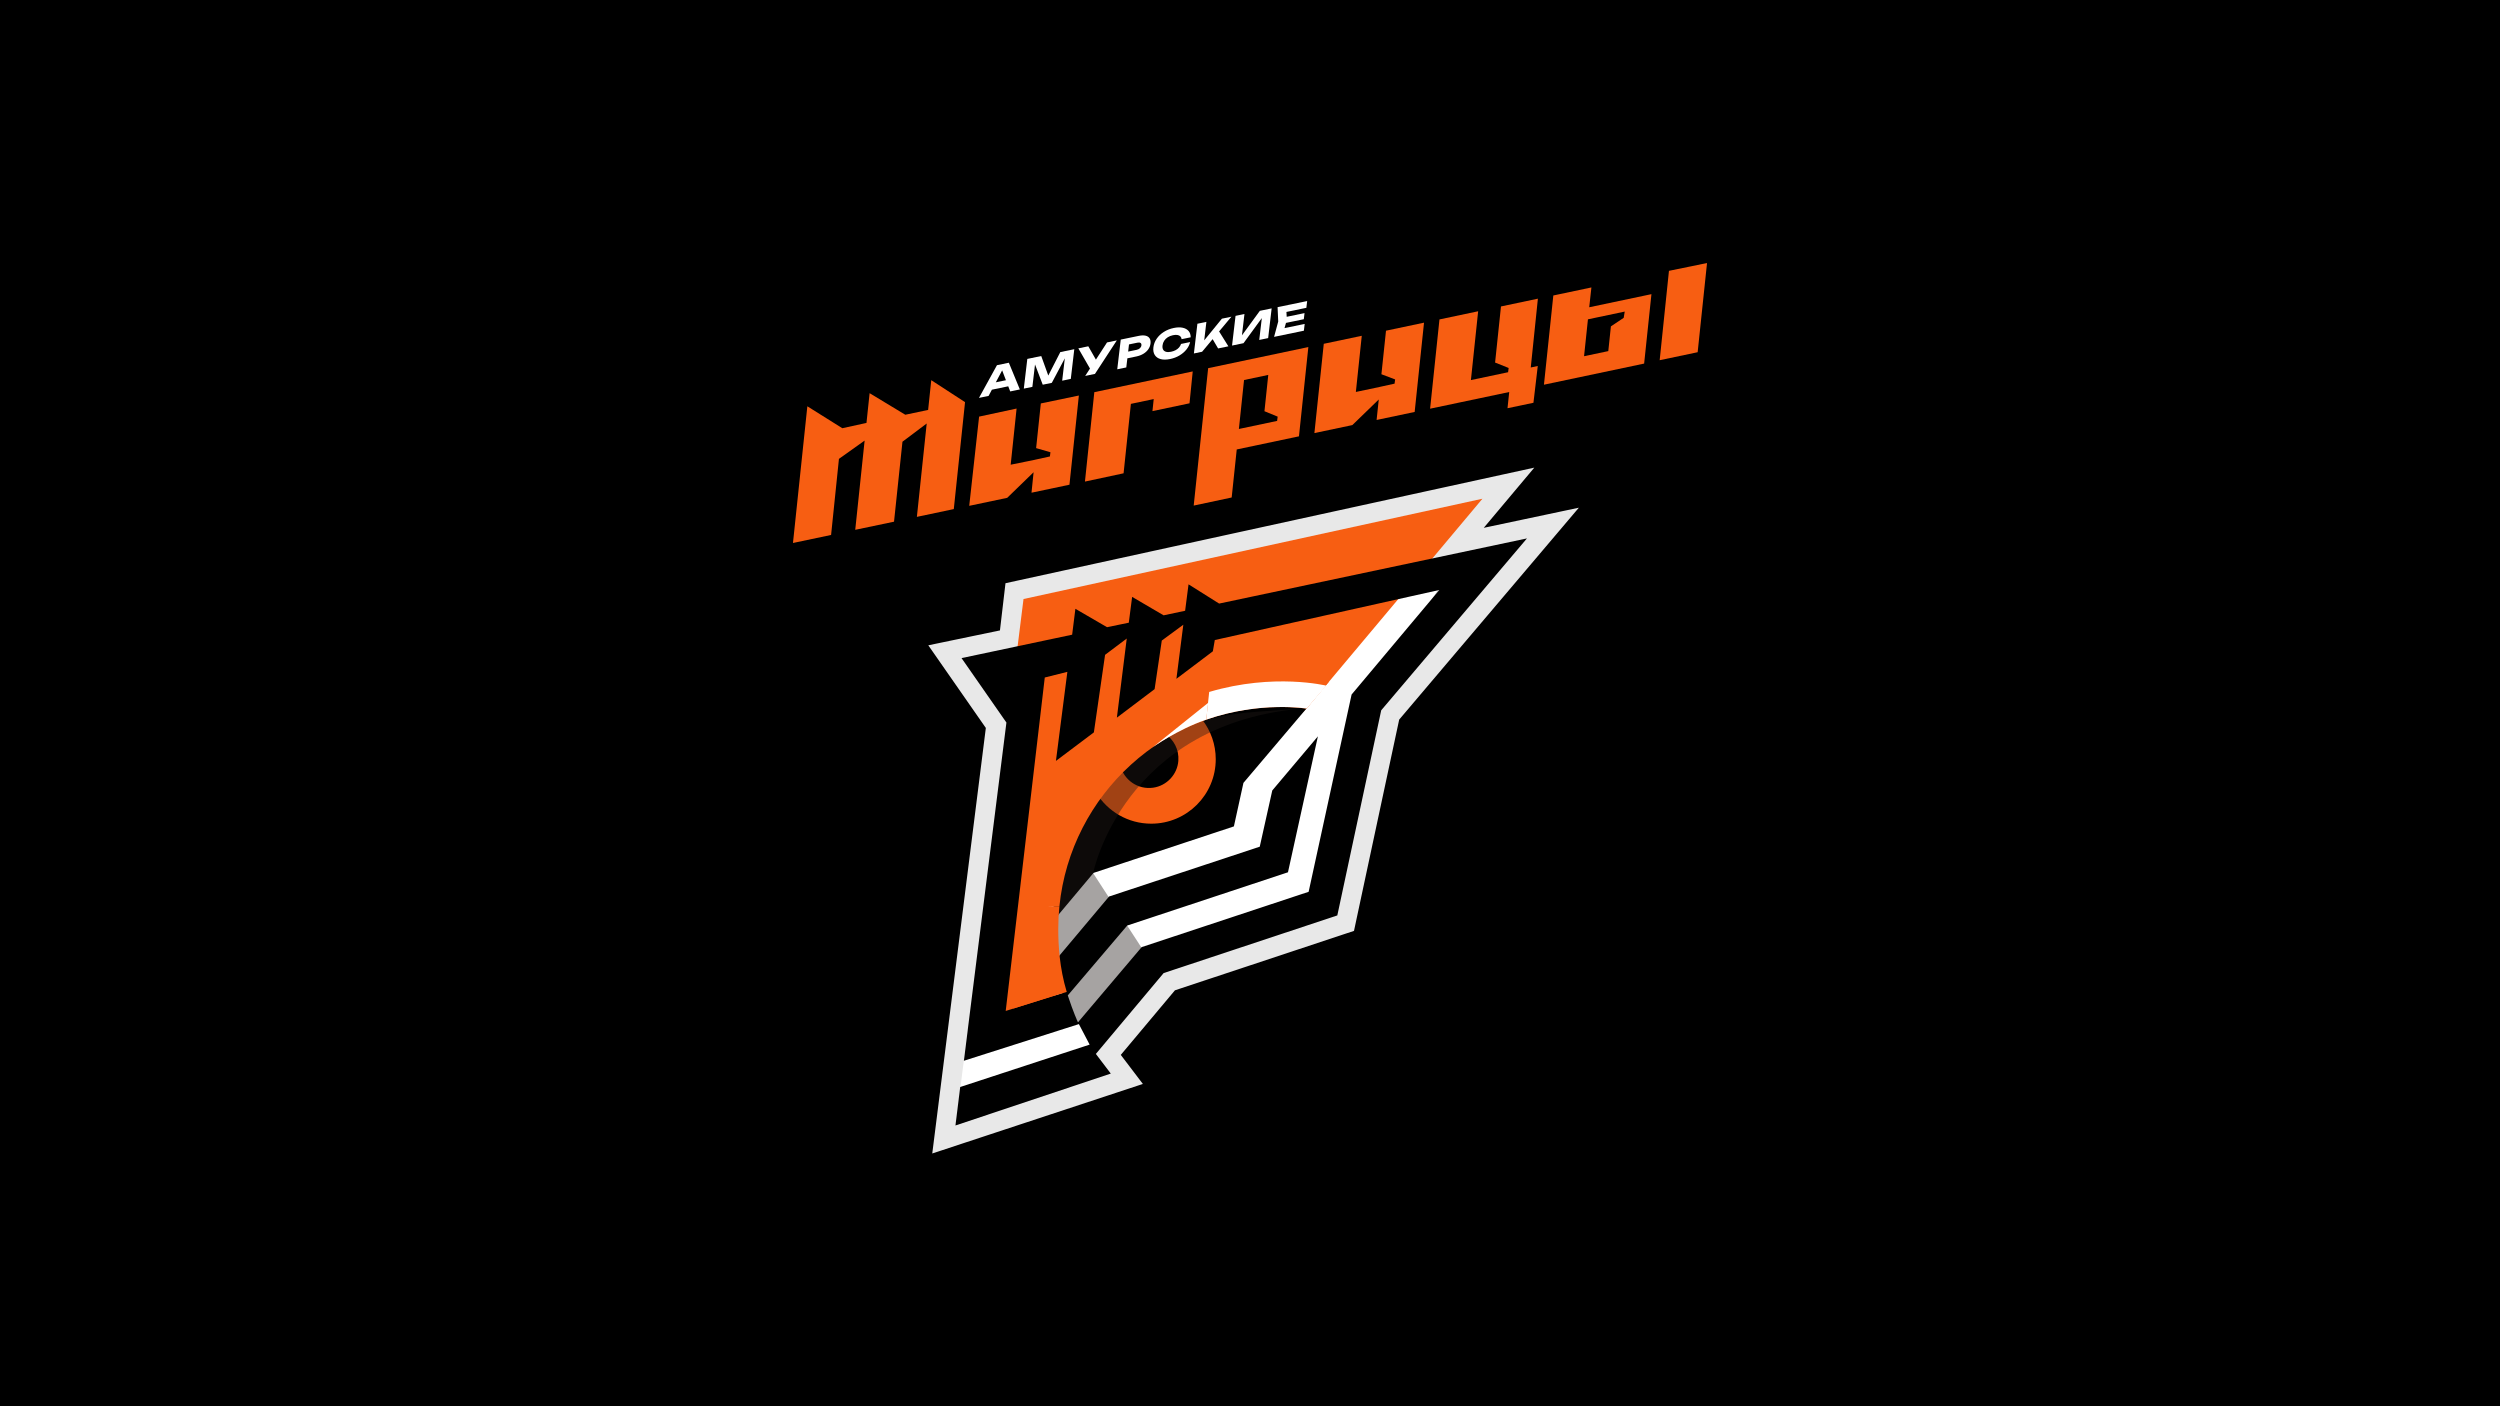 <?xml version="1.0" encoding="UTF-8"?> <svg xmlns="http://www.w3.org/2000/svg" width="1920" height="1080" viewBox="0 0 1920 1080" fill="none"> <rect width="1920" height="1080" fill="black"></rect> <path d="M834.383 809.528L843.82 821.948L740.519 856.049L778.575 553.779L747.699 509.438L786.712 501.335L790.983 464.919L1123.66 392.21L1085.26 437.942L1157.82 422.582L1055.5 543.27L1022.16 699.063L890.295 742.835L834.383 809.528Z" fill="#CECECE"></path> <path d="M1163.31 368.235L1136.38 374.12L783.918 451.155L777.374 452.585L776.592 459.241L773.115 488.887L736.42 496.504L722.489 499.399L730.618 511.076L763.02 557.611L724.583 862.909L722.724 877.673L736.852 873.006L855.902 833.707L868.404 829.579L860.437 819.096L853.514 809.984L899.03 755.691L1029.89 712.252L1035 710.559L1036.12 705.3L1069.33 550.074L1179.74 419.857L1197.51 398.893L1170.62 404.586L1124.61 414.327L1145.59 389.342L1163.31 368.235ZM1138.39 383.3L1099.88 429.168L1172.57 413.781L1060.64 545.798L1026.93 703.335L893.541 747.613L841.492 809.698L852.956 824.782L733.906 864.084L772.795 555.204L738.332 505.706L781.659 496.71L785.925 460.335L1138.39 383.3Z" fill="#E8E8E8"></path> <path d="M1163.31 368.235L1136.38 374.12L783.918 451.155L777.374 452.585L776.592 459.241L773.115 488.887L736.42 496.504L722.489 499.399L730.618 511.076L763.02 557.611L724.583 862.909L722.724 877.673L736.852 873.006L855.902 833.707L868.404 829.579L860.437 819.096L853.514 809.984L899.03 755.691L1029.89 712.252L1035 710.559L1036.12 705.3L1069.33 550.074L1179.74 419.857L1197.51 398.893L1170.62 404.586L1124.61 414.327L1145.59 389.342L1163.31 368.235ZM1138.39 383.3L1099.88 429.168L1172.57 413.781L1060.64 545.798L1026.93 703.335L893.541 747.613L841.492 809.698L852.956 824.782L733.906 864.084L772.795 555.204L738.332 505.706L781.659 496.71L785.925 460.335L1138.39 383.3Z" stroke="#E8E8E8" stroke-width="11.34" stroke-miterlimit="10"></path> <path d="M1008.52 452.361L1119.3 429.662L1056.58 527.64L1020.87 680.519L859.049 752.658L837.998 805.895L733.906 864.083L743.183 791.374L807.282 680.041C807.282 680.041 864.533 470.529 1008.52 452.361Z" fill="white"></path> <path d="M786.054 460.052L744.79 790.832L810.056 765.105L798.697 707.014L825.082 664.461L906.536 643.748L1003.77 543.664L1138.52 383.017L786.054 460.052Z" fill="#F75E12"></path> <path d="M960.299 540.206C821.946 554.79 808.609 700.802 808.609 700.802L812.525 702.95L839.844 670.375L947.63 634.672L954.963 601.243L1003.76 543.666" fill="black"></path> <path d="M841.997 609.046C850.721 623.171 866.343 632.587 884.164 632.587C911.515 632.587 933.689 610.415 933.689 583.064C933.689 571.705 929.865 561.239 923.434 552.884H864.062" fill="#F75E12"></path> <path d="M860.395 587.867C863.05 598.883 873.725 606.661 885.71 604.935C896.074 603.445 904.184 594.77 904.967 584.331C905.625 575.61 901.386 567.91 894.776 563.586L892.805 564.748C881.354 571.504 870.509 579.238 860.395 587.867Z" fill="black"></path> <mask id="mask0_2600_54" style="mask-type:luminance" maskUnits="userSpaceOnUse" x="809" y="543" width="195" height="243"> <path d="M809.639 543.848H1003.43V785.076H809.639V543.848Z" fill="white"></path> </mask> <g mask="url(#mask0_2600_54)"> <g opacity="0.4"> <path d="M886.962 743.646L839.514 670.558C839.514 670.558 862.533 554.5 1003.43 543.847L964.119 546.723C951.051 547.677 938.074 549.744 925.426 553.17C795.253 588.453 800.834 729.714 819.776 770.991L827.927 785.075" fill="#201A17"></path> </g> </g> <path d="M813.626 695.998C822.352 610.062 894.93 543 983.169 543C990.26 543 996.569 543.352 1003.43 544.194L1020.87 523.274L806.531 572.148L789.227 695.549" fill="#F75E12"></path> <path d="M1038.29 533.083L1038.03 533.392L1005.03 684.902L876.806 727.378L827.927 785.076C827.589 784.51 824.43 777.796 820.057 764.481L865.716 710.804L989.163 669.913L1012.15 565.51L977.108 607.078L967.486 650.26L852.181 688.385L851.739 688.53L812.632 735.085L812.67 735.738C813.428 747.982 815.16 757.793 816.121 762.54L772.384 776.418L802.382 520.329L819.734 515.978L810.952 584.382L840.096 562.462L848.698 502.911L865.343 490.382L857.764 551.15L886.738 529.261L892.251 491.955L908.786 479.788L903.479 521.331L931.475 500.193L932.965 491.547L1105.41 453.095L1038.29 533.083ZM936.292 463.544L912.795 448.768L910.172 469.072L893.659 472.568L869.475 458.402L866.913 478.23L850.205 481.683L825.896 467.557L823.413 487.439L781.532 496.306L738.46 505.425L772.925 554.921L743.403 789.536L743.184 791.375L740.263 814.666L828.589 786.503L836.837 802.263L738.423 834.496L737.436 834.817L733.779 864.368L853.083 824.501L841.62 809.415L893.669 747.33L1026.17 703.347L1027.06 703.051L1060.77 545.515L1172.7 413.497L936.292 463.544Z" fill="black"></path> <path d="M789.226 695.549L778.142 774.588L819.251 761.79C813.633 743.113 812.745 725.711 812.745 713.423C812.745 707.541 813.044 701.727 813.626 695.997" fill="#F75E12"></path> <path d="M928.661 531.42C978.554 516.649 1018.65 526.6 1018.65 526.6L1003.56 544.201C1003.56 544.201 968.169 538.226 926.385 552.701" fill="white"></path> <path d="M885.222 573.957L927.85 539.795L926.416 552.692C904.218 560.232 885.222 573.957 885.222 573.957Z" fill="white"></path> <path d="M1064.45 253.967L1060.93 287.416L1071.45 291.403L1071.03 294.642L1059.69 297.132L1059.68 297.156L1041.3 301.019L1045.84 257.889L1016.66 264.033L1009.46 332.604L1038.6 326.465L1058.89 306.805L1057.23 322.536L1086.46 316.375L1093.65 247.811L1064.45 253.967Z" fill="#F75E12"></path> <path d="M715.206 291.975L712.804 314.824L695.266 318.52L667.86 301.955L665.455 324.805L646.899 328.869L620.041 312.033L609 417.014L638.28 410.84L644.31 352.407L664.031 338.369L656.824 406.892L686.611 400.656L693.087 339.248L711.707 325.236L704.165 396.955L732.515 390.978L741.154 308.847L715.206 291.975Z" fill="#F75E12"></path> <path d="M913.547 309.74L916.01 285.253L840.433 301.184L833.238 369.853L862.911 363.495L868.519 310.175L886.056 306.479L885.08 315.741L913.547 309.74Z" fill="#F75E12"></path> <path d="M1281.76 208.006L1274.63 276.638L1303.8 270.503L1311 202L1281.76 208.006Z" fill="#F75E12"></path> <path d="M980.823 323.259L951.468 329.447L955.423 291.856L974.031 287.935L971.099 315.817L981.245 319.978L980.823 323.259ZM927.862 282.757L916.765 388.288L945.93 382.071L949.815 345.177L997.603 335.104L1004.81 266.537L927.862 282.757Z" fill="#F75E12"></path> <path d="M799.352 309.843L795.743 344.158L806.738 347.327L806.321 350.564L794.979 353.054L794.976 353.078L776.206 356.895L780.744 313.765L751.948 319.955L744.369 388.48L773.532 382.334L793.795 362.681L792.195 378.4L821.339 372.258L828.57 303.76L799.352 309.843Z" fill="#F75E12"></path> <path d="M1181.1 229.371L1152.75 235.36L1148.23 278.447L1158.64 282.611L1158.22 285.87L1129.66 291.9L1135.22 239.046L1105.51 245.326L1098.32 313.878L1159.08 301.07L1157.77 313.516L1177.68 309.328L1181.01 281.092L1175.63 282.227L1181.1 229.371Z" fill="#F75E12"></path> <path d="M1247 244.081L1237.17 250.659L1235.17 269.648L1216.56 273.571L1219.54 245.243L1247.79 239.291L1247 244.081ZM1220.53 235.978L1222.2 220.751L1192.95 226.932L1185.75 295.45L1262.7 279.23L1268.31 225.908L1220.53 235.978Z" fill="#F75E12"></path> <path d="M759.462 299.763L760.071 294.591L776.965 291.097L776.356 296.268L759.462 299.763ZM774.801 278.576L783.243 299.093L775.844 300.622L768.909 282.495L770.906 282.082L759.244 304.055L751.847 305.584L765.667 280.464L774.801 278.576Z" fill="white"></path> <path d="M825.054 268.184L822.368 291.001L815.753 292.37L818.167 271.862L819.626 271.712L807.798 294.015L800.824 295.456L793.819 277.109L795.277 276.655L792.867 297.102L786.286 298.463L788.975 275.646L799.681 273.43L806.061 291.137L803.409 291.685L814.316 270.404L825.054 268.184Z" fill="white"></path> <path d="M833.431 288.714L838.699 280.589L838.83 280.563L850.194 262.984L857.724 261.426L840.927 287.163L833.431 288.714ZM838.112 284.778L828.161 267.541L835.824 265.957L843.526 279.473L838.112 284.778Z" fill="white"></path> <path d="M874.553 257.948C876.648 257.514 878.404 257.468 879.824 257.808C881.241 258.147 882.275 258.836 882.918 259.868C883.563 260.906 883.794 262.212 883.605 263.794C883.418 265.376 882.862 266.839 881.94 268.189C881.013 269.54 879.763 270.698 878.191 271.666C876.618 272.634 874.786 273.336 872.69 273.77L862.083 275.961L862.692 270.79L872.906 268.676C873.954 268.46 874.806 268.048 875.463 267.434C876.121 266.825 876.5 266.094 876.599 265.243C876.701 264.369 876.483 263.755 875.939 263.389C875.398 263.027 874.602 262.954 873.554 263.17L863.961 265.155L867.419 261.562L864.99 282.188L858.048 283.624L860.736 260.804L874.553 257.948Z" fill="white"></path> <path d="M914.014 262.7C913.541 264.757 912.59 266.672 911.168 268.439C909.746 270.208 907.962 271.727 905.824 273.003C903.679 274.277 901.301 275.185 898.683 275.726C895.824 276.315 893.383 276.335 891.359 275.784C889.338 275.233 887.838 274.182 886.863 272.634C885.88 271.084 885.535 269.123 885.814 266.75C886.094 264.376 886.933 262.171 888.336 260.127C889.733 258.087 891.561 256.349 893.82 254.915C896.074 253.476 898.634 252.464 901.493 251.874C904.111 251.331 906.39 251.275 908.331 251.705C910.27 252.134 911.777 252.971 912.845 254.216C913.91 255.459 914.446 257.07 914.446 259.048L907.472 260.491C907.365 259.584 907.043 258.858 906.497 258.317C905.955 257.776 905.208 257.429 904.257 257.266C903.308 257.106 902.165 257.164 900.835 257.441C899.331 257.752 897.999 258.276 896.851 259.006C895.701 259.739 894.778 260.644 894.087 261.717C893.395 262.789 892.975 263.983 892.82 265.301C892.662 266.621 892.818 267.691 893.286 268.514C893.752 269.339 894.504 269.895 895.536 270.188C896.564 270.477 897.834 270.467 899.338 270.157C900.668 269.88 901.852 269.47 902.886 268.919C903.92 268.368 904.786 267.689 905.487 266.883C906.191 266.073 906.708 265.163 907.04 264.143L914.014 262.7Z" fill="white"></path> <path d="M929.946 258.157L935.445 253.224L943.397 265.975L935.508 267.606L929.946 258.157ZM916.913 271.452L919.599 248.632L926.508 247.203L924.423 264.91L922.749 263.952L938.425 244.74L945.727 243.231L923.2 270.152L916.913 271.452Z" fill="white"></path> <path d="M946.212 265.392L948.898 242.575L955.744 241.16L953.456 260.57L951.607 260.568L967.564 238.716L976.63 236.84L973.944 259.658L967.101 261.073L969.43 241.298L971.286 241.271L955.021 263.572L946.212 265.392Z" fill="white"></path> <path d="M1001.88 240.464L1001.33 245.15L983.328 248.872L983.879 244.187L1001.88 240.464ZM988.315 245.553L985.672 254.975L983.231 252.663L1001.99 248.785L1001.38 253.985L978.492 258.717L981.671 246.929L981.181 235.9L1003.9 231.202L1003.29 236.402L984.694 240.248L987.815 236.781L988.315 245.553Z" fill="white"></path> </svg> 